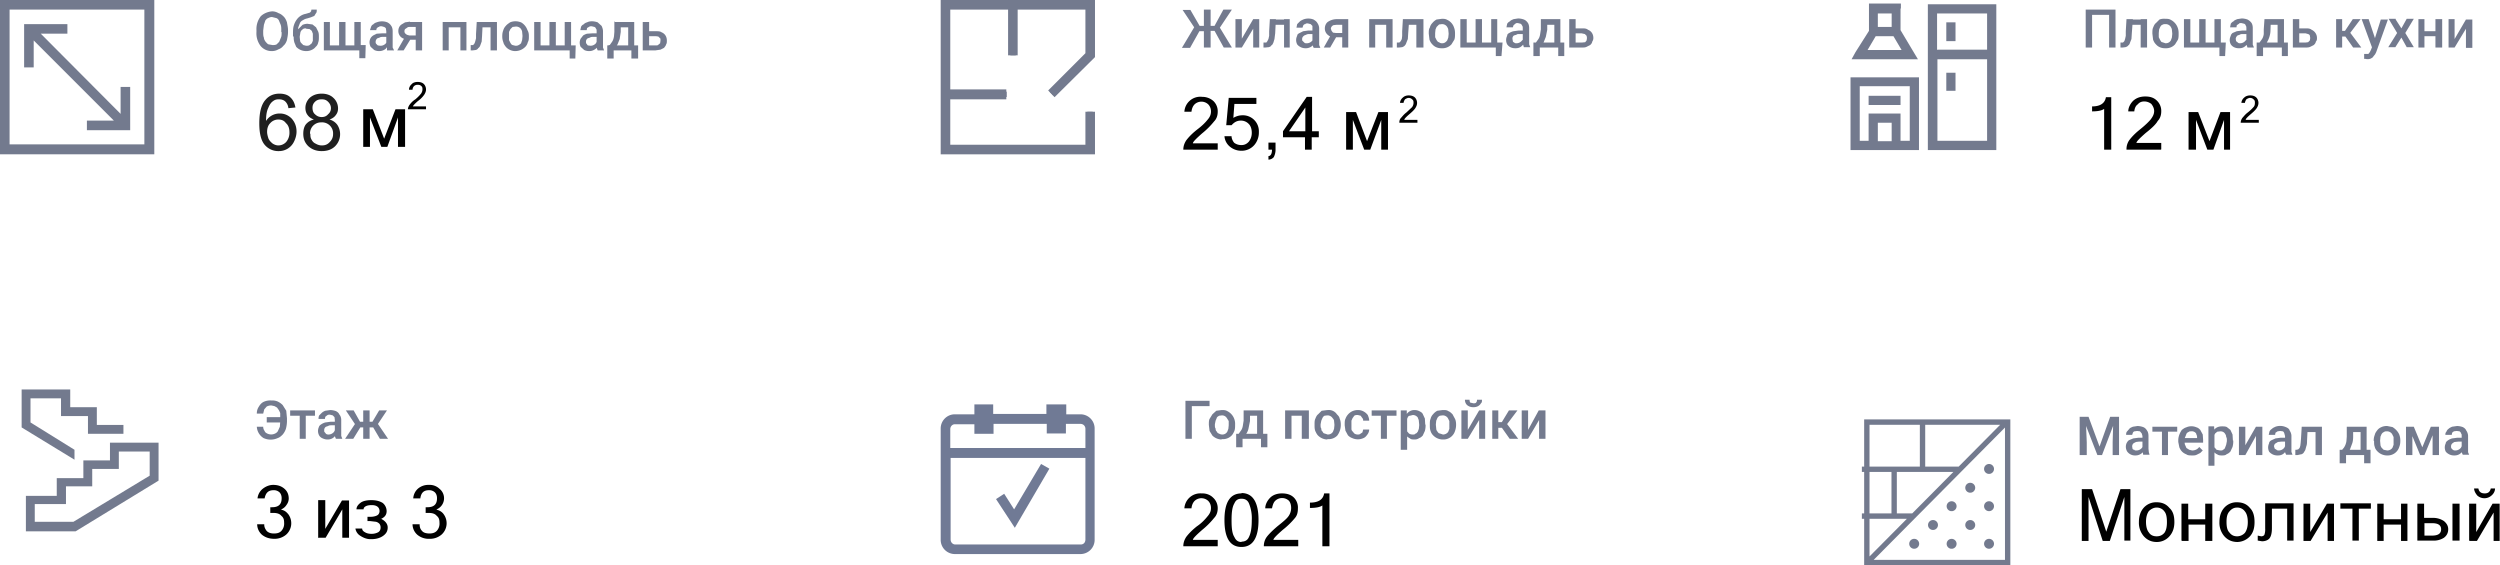 <svg xmlns="http://www.w3.org/2000/svg" xml:space="preserve" fill-rule="evenodd" clip-rule="evenodd" image-rendering="optimizeQuality" shape-rendering="geometricPrecision" text-rendering="geometricPrecision" viewBox="0 0 704.8 159.4">
  <defs>
    <style>
      .str0{stroke:#737a8e;stroke-width:1.511;stroke-miterlimit:22.926}.fil1{fill:#737a8e}.fil4,.fil5{fill-rule:nonzero}.fil5{fill:#000}.fil4{fill:#737a8e}
    </style>
  </defs>
  <g id="Слой_x0020_1">
    <path fill="none" d="M307.3 31.5v10.7h-40.8V26.6m0 0V1.4h19m-19 25.2h17.3m12.6-.2 11-10.8V1.4h-21.8m0 0v14.2" class="str0"/>
    <path d="M265.2 0h43.5v16.1l-11.4 11.3-1.8-1.9L306 15V2.7h-19.1v12.9h-2.7V2.7h-16.3v22.5h15.8V28h-15.8v12.8H306v-9.3h2.7v12h-43.5z" class="fil1"/>
    <path fill="#707a95" fill-rule="nonzero" d="m295.8 132.1-2.3-1.3-7.6 12.8-2.8-4.4-2.3 1.5 5.3 8.1 9.7-16.6z"/>
    <path fill="#707a95" d="M274.7 114v2.8h-5.5a4 4 0 0 0-4 4v31.3a4 4 0 0 0 4 4.1h35.4a4 4 0 0 0 4-4v-31.3a4 4 0 0 0-4-4.1h-4V114H295v2.7h-15V114h-5.4zm5.4 5.5h15v2.7h5.4v-2.7h4.1c.8 0 1.4.6 1.4 1.4v5.4h-38.1V121c0-.8.6-1.4 1.3-1.4h5.5v2.7h5.4v-2.7zM268 152.1v-23h38v23c0 .8-.5 1.4-1.3 1.4h-35.4c-.7 0-1.3-.6-1.3-1.4z"/>
    <path d="M543.5 1.2h19.3v41.1h-19.3v-41zm2.6 38.5h14.1v-23h-14v23zm0-25.6V3.8h14.1V14h-14zm-24.4 7.7H541v20.5h-19.3V21.8zm7.7 18h3.9v-5.2h-3.9v5.1zm6.4 0V32h-9v7.7h-2.5V24.3h14.1v15.4h-2.6zm-2.5-32.2h-3.9V3.8h3.9v3.8zm2.5-5.1v6l3.7 6.2 1.2 2H522l1.1-2 3.8-6V1h9v1.3zm-7 7.7h5l2.3 3.9h-9.6l2.3-3.9zm22.5 15.4h-2.6v-5.1h2.6v5.1zM535.8 27h-9v2.6h9V27zm15.5-20.6v5.2h-2.6V6.3h2.6z" class="fil1"/>
    <path d="m337.4 8.8-4-6h2.2l2.6 4.5h2l-.2 1.5h-2.6zm.9-.3-2.8 5h-2.3l3.7-6.2 1.4 1.2zm3-5.8v10.7h-1.9V2.7h1.9zm6 0-4 6h-2.6l-.2-1.4h1.9l2.5-4.6h2.3zM345 13.4l-2.7-4.9 1.3-1.2 3.7 6.1h-2.2zm5.1-2.5 3.2-5.5h1.7v8h-1.7V8.1l-3.2 5.3h-1.8v-8h1.8V11zm12.2-5.5V7h-4V5.5h4zm1.3 0v8H362v-8h1.7zm-5.6 0h1.7l-.2 4-.2 1.6-.3 1c-.2.4-.3.7-.6.8-.1.3-.4.4-.7.5l-1 .1h-.5V12h.8l.3-.4.3-.6.2-.9V8.8l.2-3.4zm12 6.5V7.3l-.5-.5-.8-.2c-.3 0-.6 0-.7.2-.3 0-.5.2-.6.4l-.2.6h-1.7l.2-1 .7-.7c.3-.3.6-.4 1-.6a4 4 0 0 1 2.9 0c.5.3.9.6 1.1 1 .3.4.5 1 .5 1.5v4.7l.3.7v.1h-1.8c-.2-.2-.2-.4-.3-.7v-.9zm.3-3.3v1h-1.1c-.4 0-.6 0-1 .2l-.5.2c-.4.3-.6.6-.6 1 0 .3 0 .5.2.6l.4.4c.2.2.4.2.7.2a2 2 0 0 0 1.6-.8l.3-.6.5.8-.3.6-.5.7a2.8 2.8 0 0 1-2 .7 3 3 0 0 1-1.3-.3c-.4-.2-.8-.5-1-.8a2.6 2.6 0 0 1 0-2.4c0-.4.3-.6.7-.8l1-.5 1.5-.2h1.5-.1zm5.1 1h1.8l-2.2 3.8h-1.8l2.2-3.9zm1.3-4.2h3.4v8h-1.7V7h-1.7l-.8.1c-.4.2-.7.6-.7 1l.2.6.4.5.8.1h2.3v1.2h-2.3l-1.3-.1a3 3 0 0 1-1-.6 2.3 2.3 0 0 1-.8-1.8c0-.7.3-1.4.8-1.8a4.5 4.5 0 0 1 2.4-.8v.1zm14.5 0V7h-4V5.4h4zm-3.5 0v8H386v-8h1.8zm4.9 0v8h-1.8v-8h1.8zm7.2 0V7H396V5.4h3.8zm1.5 0v8h-2v-8h1.9zm-5.8 0h1.8l-.3 4-.1 1.6-.4 1c-.2.7-.6 1.1-1.2 1.3l-.9.1h-.6V12h.7l.4-.4.3-.6.1-.9V8.8l.2-3.4zm7.3 4.1v-.1c0-.6 0-1.2.3-1.6.1-.5.4-1 .7-1.3a4 4 0 0 1 1.2-1l1.5-.2c.5 0 1 0 1.5.3.9.4 1.6 1.2 1.9 2.1.2.5.3 1 .3 1.7v.1c0 .6 0 1.2-.2 1.7l-.8 1.3a3.4 3.4 0 0 1-2.7 1.1h-.2c-1 0-1.9-.4-2.5-1.1-.4-.4-.6-.8-.8-1.3l-.2-1.7zm1.8-.1v1.1l.4.8c.2.3.4.6.7.6.2.2.5.3.8.3h.1c.6 0 1-.3 1.4-.8l.3-.8.1-1v-.2l-.1-1c0-.3-.2-.6-.3-.8a1.7 1.7 0 0 0-1.5-.8l-.8.1-.7.7-.3.7-.1 1zm19 2.6-.3 3.8h-1.6v-2.4h-1V12h2.8zm-11.9-6.6h1.8V12h2.5V5.4h1.8V12h2.6V5.4h1.7v8h-10.4v-8zm17.6 6.5V8c0-.3 0-.6-.2-.8a1 1 0 0 0-.4-.5l-.8-.2c-.3 0-.5 0-.7.2l-.5.4-.2.6h-1.8l.2-1c.2-.3.4-.5.8-.7.2-.3.6-.4 1-.6l1.3-.2a5 5 0 0 1 1.6.3c.5.2.8.5 1.1.9.3.4.4 1 .4 1.5v4.6l.3.8h-1.8l-.2-.7v-.8h-.1zm.3-3.3v1h-1.3c-.3 0-.6 0-.8.2l-.7.2a1.1 1.1 0 0 0-.4 1l.1.6c0 .2.2.3.4.4.2.2.4.2.7.2a2 2 0 0 0 1.5-.8c.3-.2.3-.4.3-.6l.7.8-.3.6-.7.7c-.5.5-1.1.7-1.8.7h-.2a3 3 0 0 1-1.3-.3c-.4-.2-.7-.5-.9-.8a2.6 2.6 0 0 1 0-2.4c0-.4.2-.6.6-.8a4 4 0 0 1 1.2-.5l1.5-.2h1.4zm4.8-3.2h1.8v3l-.4 2-.6 1.5a4 4 0 0 1-1.9 1.5h-.5V12h.2l.5-.7c.4-.5.6-1 .7-1.7l.2-1.3V5.4zm.5 0h5v8h-1.7V7H435V5.4zm-2.6 6.6h8.7v3.8h-1.7v-2.4h-5.2v2.4h-1.8V12zm11.3-4h2.3c.8 0 1.3 0 1.8.4 1 .4 1.5 1.3 1.5 2.3 0 .4-.1.7-.3 1-.1.5-.3.7-.6 1l-1 .5c-.4.2-.8.2-1.4.2h-3.5v-8h1.8V12h1.7l1-.1.4-.5.1-.7-.1-.6-.5-.5-.9-.2h-2.2V8l-.1.1zm-362.4.5v.6c0 .8-.2 1.6-.3 2.2-.2.6-.5 1.2-1 1.6-.4.5-.8.8-1.4 1-.5.3-1.1.5-1.8.5h-.2a4 4 0 0 1-3-1.4 5.9 5.9 0 0 1-1.2-4v-.5a5.9 5.9 0 0 1 1.2-3.9c.8-.8 2-1.3 3.2-1.4.7 0 1.3.2 1.8.5.6.2 1 .5 1.5 1 .4.4.7 1 .9 1.6.1.7.3 1.4.3 2.2zm-1.9.6v-.6c0-.6 0-1.1-.2-1.6l-.5-1.2c-.2-.3-.4-.5-.7-.6l-1.2-.3c-.4 0-.7.1-1.1.3-.3.1-.6.4-.8.7L74.4 7l-.2 1.6V9c0 .6 0 1.2.2 1.6 0 .5.3.9.5 1.2.3.3.5.6.8.7l1.1.2c.5 0 .8 0 1.2-.2l.7-.7.5-1.2c.2-.4.2-1 .2-1.6zm8.5-6.4h1.5c0 .5 0 .8-.2 1l-.5.8-1 .4-1 .3a3 3 0 0 0-1.2.5c-.3.1-.6.4-.8.7l-.5 1.3a8.3 8.3 0 0 0-.1 2v.4l-1.4.2v-.6c0-.9 0-1.7.2-2.4s.5-1.3.8-1.7a4 4 0 0 1 2.6-1.7l1-.3c.2 0 .3-.2.5-.4l.1-.5zm-1.2 4 1.5.2 1 .8.6 1.2c.2.5.2 1 .2 1.4v.2c0 .5 0 1-.2 1.5a2 2 0 0 1-.7 1.2c-.3.4-.7.7-1.2.9a3.4 3.4 0 0 1-1.6.3 3.8 3.8 0 0 1-2.7-1.2L83 12a5 5 0 0 1-.2-1.6V10l.3-.3.3-.5c.2-.4.5-.9.9-1.2l1-1a4 4 0 0 1 1.5-.3zM86.3 8c-.4 0-.7 0-1 .3-.3.2-.5.5-.6.8l-.2 1.2v.2l.1.9c0 .3.2.6.3.7l.6.6.8.2c.4 0 .7 0 1-.2l.6-.5.3-.7v-2l-.3-.8-.6-.5-1-.1V8zm16.8 4.7-.1 3.7h-1.7v-2.3h-.9v-1.4h2.7zM91.3 6.2H93v6.6h2.6V6.2h1.8v6.6h2.5V6.2h1.8v8H91.3v-8zm17.6 6.4V8.8l-.1-.7c0-.2-.3-.4-.5-.5l-.7-.2c-.4 0-.6 0-.8.2-.2 0-.4.2-.5.3-.2.2-.2.4-.2.6h-1.8l.3-.9c.1-.3.3-.6.6-.7a2 2 0 0 1 1-.6 4.1 4.1 0 0 1 3 0c.4.2.8.5 1.1 1 .3.4.4 1 .4 1.5v4.6l.4.8h-2v-.7l-.2-.8zm.3-3.2v1H108c-.4 0-.7 0-1 .2l-.6.2c-.3.2-.5.6-.5 1 0 .2 0 .4.2.6l.4.4.7.1a2 2 0 0 0 1.6-.7l.3-.6.5.7c0 .2-.1.5-.3.7l-.5.7a2.8 2.8 0 0 1-2 .7 3 3 0 0 1-1.3-.3l-1-.9a2.6 2.6 0 0 1-.1-2.3c.2-.4.4-.6.8-.9l1-.5 1.5-.1h1.5zm5 .9h2l-2.4 3.9H112l2.3-4zm1.4-4.1h3.4v8h-1.8V7.6h-1.6c-.4 0-.6 0-.8.2l-.6.4a1.1 1.1 0 0 0 0 1.2l.5.4.7.2h2.4v1.2h-2.3c-.5 0-1 0-1.4-.2a3 3 0 0 1-1-.5 2.3 2.3 0 0 1-.8-1.7v-.1c0-.7.3-1.4.9-1.8l1-.6 1.4-.2v.1zm14.5 0v1.5h-4V6.2h4zm-3.6 0v8h-1.7v-8h1.7zm5 0v8h-1.7v-8h1.7zm7.2 0v1.5h-3.9V6.2h3.9zm1.4 0v8h-1.8v-8h1.8zm-5.7 0h1.7l-.2 4-.1 1.5-.4 1.1c-.1.3-.3.6-.6.8-.1.2-.3.4-.7.5l-.8.1h-.6v-1.5h.7l.4-.5.2-.6.2-.8V9.6l.2-3.4zm7.2 4c0-.7.1-1.2.3-1.7.1-.4.4-.9.7-1.2.3-.4.8-.7 1.2-1a3.8 3.8 0 0 1 1.5-.3c.6 0 1 .1 1.6.3a4 4 0 0 1 1.8 2.2c.3.5.4 1 .4 1.6v.2c0 .6 0 1.1-.3 1.6-.1.5-.4 1-.7 1.3a4 4 0 0 1-2.7 1.2h-.2c-1 0-2-.5-2.6-1.2-.3-.4-.6-.8-.7-1.3-.2-.5-.3-1-.3-1.6zm1.9 0v1.1l.4.8c.2.3.3.5.6.6l.8.2h.2c.5 0 1-.3 1.4-.7l.3-.9.1-1V10l-.1-1c0-.3-.2-.6-.3-.8a1.7 1.7 0 0 0-1.6-.7l-.8.1-.6.6-.4.8v1zm18.8 2.6-.1 3.7h-1.6v-2.3h-1v-1.4h2.7zm-11.7-6.6h1.8v6.6h2.5V6.2h1.8v6.6h2.5V6.2h1.8v8h-10.4v-8zm17.6 6.4V8.8c0-.3 0-.6-.2-.7 0-.2-.2-.4-.4-.5l-.8-.2c-.3 0-.5 0-.8.2l-.5.3-.1.6h-1.8l.2-.9c.1-.3.4-.6.7-.7a2 2 0 0 1 1-.6c.4-.2.8-.3 1.4-.3a5 5 0 0 1 1.6.3l1.1 1c.2.4.4 1 .4 1.5v4.6l.3.8h-1.8l-.3-.7v-.8zm.3-3.2v1h-1.3c-.3 0-.6 0-.9.2l-.6.2a1.1 1.1 0 0 0-.5 1c0 .2 0 .4.2.6l.3.4.8.1a2 2 0 0 0 1.5-.7l.3-.6.6.7-.4.7c0 .2-.3.4-.5.7-.5.4-1.1.7-1.8.7h-.2a3 3 0 0 1-1.3-.3l-1-.9a2.6 2.6 0 0 1 0-2.3l.7-.9a4 4 0 0 1 1.1-.5l1.5-.1h1.5zm4.8-3.2h1.7V9l-.3 2-.6 1.5a4 4 0 0 1-2 1.6h-.5v-1.4h.3l.5-.7c.4-.5.6-1.1.7-1.8l.1-1.2V6h.1zm.5 0h5v8h-1.7V7.7h-3.3V6.2zm-2.6 6.6h8.7v3.7H178v-2.3h-5v2.3h-1.8v-3.7zm11.2-4h2.4c.7 0 1.3 0 1.7.3 1 .4 1.5 1.3 1.5 2.3 0 .5 0 .8-.2 1.1-.1.4-.3.6-.6 1l-1 .5-1.4.2h-3.6v-8h1.8v6.6h1.8c.4 0 .7 0 .8-.2l.5-.4.1-.7v-.6l-.6-.6-.7-.1h-2.5V8.7zM32.1 34 9.5 11.4V19H6.8V6.8H19v2.7h-7.5L34 32.1v-7.6h2.7v12.2H24.5V34H32z" class="fil4"/>
    <path d="M0 43.5V0h43.5v43.5H0zM2.7 2.7h38v38h-38v-38z" class="fil1"/>
    <path d="M596.4 2.7v10.7h-1.8V4.2h-4.8v9.2H588V2.7h8.4zm7.4 2.7V7H600V5.5h3.8zm1.5 0v8h-1.8v-8h1.8zm-5.8 0h1.8l-.3 4-.1 1.6-.4 1c-.1.4-.3.7-.5.8-.2.3-.5.4-.8.5l-.8.1h-.6V12h.7l.4-.4.2-.6.2-.9V8.8l.2-3.4zm7.3 4.1v-.1c0-.6 0-1.2.2-1.6.2-.5.4-1 .8-1.3l1-1a3.8 3.8 0 0 1 1.7-.2c.5 0 1 0 1.5.3a4 4 0 0 1 1.9 2.1c.2.5.3 1 .3 1.7v.1c0 .6 0 1.2-.2 1.7l-.8 1.3a3.4 3.4 0 0 1-2.7 1.1h-.2c-1 0-1.9-.4-2.5-1.1-.4-.4-.6-.8-.8-1.3l-.2-1.7zm1.8-.1v1.1l.4.8c.2.3.3.6.6.6l.9.3c.7 0 1.2-.3 1.5-.8l.3-.8.1-1v-.2l-.1-1c0-.3-.2-.6-.3-.8a1.7 1.7 0 0 0-1.5-.8c-.3 0-.6 0-.9.2-.3.1-.4.3-.6.6l-.3.7-.1 1zm18.9 2.6-.2 3.8h-1.6v-2.4h-1V12h2.8zm-11.8-6.6h1.8V12h2.5V5.4h1.8V12h2.5V5.4h1.8v8h-10.4v-8zm17.6 6.5V8c0-.3 0-.6-.2-.8 0-.2-.2-.4-.4-.5l-.8-.2c-.3 0-.6 0-.7.2l-.6.4-.1.6h-1.8l.2-1c.2-.3.4-.5.8-.7.2-.3.6-.4 1-.6l1.3-.2a5 5 0 0 1 1.6.3c.4.2.8.5 1.1.9.3.4.4 1 .4 1.5v4.7l.3.7v.1h-1.8l-.2-.7v-.9h-.1zm.3-3.3v1h-1.3c-.3 0-.6 0-.9.2l-.6.2c-.3.3-.5.6-.5 1l.1.6.5.4c.2.2.4.2.7.2a2 2 0 0 0 1.5-.8c.3-.2.3-.4.3-.6l.6.8-.3.6c-.1.3-.3.5-.6.7-.5.5-1.1.7-1.8.7h-.2a3 3 0 0 1-1.3-.3c-.4-.2-.7-.5-.9-.8a2.6 2.6 0 0 1 0-2.4c0-.3.3-.6.5-.8l1.2-.5 1.6-.2h1.4zm4.8-3.2h1.8l-.1 3c0 1.1-.3 2.4-1 3.5a4 4 0 0 1-1.8 1.5h-.5V12h.2l.5-.7c.4-.5.6-1 .7-1.7V8.3l.2-2.9zm.5 0h5v8h-1.8V7H639V5.4h-.1zm-2.6 6.6h8.7v3.8h-1.7v-2.4H638v2.4h-1.8V12zm11.3-4h2.3c.8 0 1.3 0 1.8.4.9.4 1.5 1.3 1.5 2.3 0 .4 0 .7-.3 1-.1.5-.3.7-.6 1l-1 .5c-.4.2-.9.2-1.4.2h-3.5v-8h1.8V12h1.7l.8-.1.5-.5.1-.7-.1-.6c0-.2-.2-.4-.5-.5l-.7-.2h-2.4V8zm12.7-2.6v8h-1.7v-8h1.7zm5.2 0-3.7 4.9h-2l-.2-1.6h1.5l2.2-3.3h2.2zm-2.1 8L661 10l1.4-1 3.3 4.4h-2.3zm5.6-.9 2.2-7h2l-3.3 9.2-.3.6-.5.6c-.1.3-.4.4-.7.6a2.3 2.3 0 0 1-1.5.1h-.4v-1.4a5.8 5.8 0 0 0 .4 0h.8l.4-.5.3-.6.6-1.5zm-1.2-7 2 6 .2 1.8-1.2.3-3-8.2h2zm7.6 0L677 8l1.5-2.7h2l-2.4 4 2.4 4h-2l-1.5-2.7-1.7 2.7h-2l2.5-4-2.4-4h2zm11.8 3.3v1.4H683V8.8h4.2zm-3.7-3.4v8h-1.7v-8h1.7zm5 0v8h-1.9v-8h1.8zM692 11l3.2-5.5h1.8v8h-1.8V8.1l-3.2 5.3h-1.7v-8h1.7V11zM79.8 117.7v1.4h-4.6v-1.5h4.6v.1zm-7.4 2.6h1.8c0 .4.1.8.4 1.2.1.3.3.5.7.7a2.5 2.5 0 0 0 2.3 0c.4-.2.7-.5.8-.8l.5-1.1.1-1.5v-2.2c0-.3-.2-.6-.4-1l-.5-.7-.7-.4-.9-.2a3 3 0 0 0-1.3.3l-.7.8-.3 1.2h-1.8c0-.8.2-1.4.6-2 .3-.5.7-1 1.3-1.3a4.5 4.5 0 0 1 2.2-.4 4 4 0 0 1 1.8.3c.6.3 1 .6 1.4 1l1 1.6.2 2.1v1a9 9 0 0 1-.3 2 5 5 0 0 1-.9 1.6c-.4.4-.8.8-1.4 1a4.8 4.8 0 0 1-4 0 4 4 0 0 1-1.9-3.3zm13.8-4.6v8h-1.7v-8h1.7zm2.6 0v1.5h-7v-1.5h7zm5.6 6.5v-3.8l-.1-.8-.5-.5-.8-.2c-.3 0-.5 0-.8.2l-.5.4-.1.6h-1.8c0-.3 0-.6.2-1l.7-.7a3 3 0 0 1 1-.6l1.4-.2a5 5 0 0 1 1.6.3c.4.2.8.5 1 1 .3.3.5.9.5 1.5v4.5l.3.8h-1.8l-.3-.7v-.8zm.3-3.3v1h-1.3c-.3 0-.6 0-.9.2l-.6.2a1.1 1.1 0 0 0-.5 1c0 .3 0 .5.2.6l.3.4c.3.2.5.2.8.2a2 2 0 0 0 1.5-.8l.3-.6.6.8-.3.6-.6.7c-.5.5-1.2.7-1.8.7h-.1a3 3 0 0 1-1.3-.3 2 2 0 0 1-1-.8 2.6 2.6 0 0 1-.1-2.4c.1-.4.4-.6.7-.8a4 4 0 0 1 1.1-.5l1.5-.2h1.5zm6 1.6-3.2-4.8h2.2l1.8 3.2h1.5l-.1 1.6h-2.3.1zm1-.2-2.1 3.4h-2.3l3-4.5 1.3 1zm2.5-4.6v8h-1.8v-8h1.8zm4.9 0-3.2 4.8h-2.3l-.1-1.6h1.5l1.9-3.2h2.3-.1zm-2 8-2-3.4 1.3-1 3 4.4H107h.1zM341 113v1.5h-5v9.2h-1.8V113h6.8zm-.2 6.8v-.1c0-.6 0-1.2.2-1.6l.8-1.3 1.1-1 1.5-.2h.1c.5 0 1 0 1.5.3a4 4 0 0 1 2.2 3.8v.1c0 .6 0 1.1-.2 1.7-.2.4-.4.9-.8 1.3a3.4 3.4 0 0 1-2.7 1l-.2.1a3.8 3.8 0 0 1-2.5-1.1l-.8-1.3-.2-1.7zm1.7-.1v.1c0 .4 0 .8.2 1 0 .4.1.7.3.8.1.3.4.6.6.6a1.8 1.8 0 0 0 1 .3c.6 0 1.1-.3 1.4-.8l.3-.8.1-1v-1.2l-.5-.8c-.3-.5-.8-.8-1.4-.8l-.8.1c-.3.2-.6.3-.7.7l-.3.7-.2 1zm8.1-4h1.8v3l-.4 2a4 4 0 0 1-.6 1.5 4 4 0 0 1-1.9 1.5h-.5v-1.4h.2l.5-.7c.4-.5.6-1 .7-1.7l.2-1.3v-2.9zm.5 0h5v8h-1.7v-6.5H351v-1.5zm-2.6 6.6h8.8v3.8h-1.8v-2.4h-5.2v2.4h-1.8v-3.8zm19.1-6.6v1.5h-3.9v-1.5h4zm-3.5 0v8h-1.8v-8h1.8zm4.9 0v8h-2v-8h1.8zm1.6 4.1v-.1c0-.6 0-1.2.2-1.6.2-.5.4-1 .8-1.3l1-1 1.6-.2h.2a2.7 2.7 0 0 1 2.5 1.2c.4.4.7.7.8 1.3.2.4.3 1 .3 1.6v.1a5 5 0 0 1-1 3 3.4 3.4 0 0 1-2.7 1l-.2.1a3.8 3.8 0 0 1-2.5-1.1c-.4-.4-.6-.9-.8-1.3-.2-.6-.2-1-.2-1.7zm1.7-.1v.1c0 .4 0 .8.2 1 0 .4.1.7.3.8.2.3.3.6.6.6l.9.3c.7 0 1.2-.3 1.5-.8l.3-.8.1-1v-.2l-.1-1c0-.3-.2-.6-.4-.8-.3-.5-.9-.8-1.4-.8h-.1l-.8.1c-.3.2-.4.3-.6.7l-.3.7-.2 1zm10.4 2.8c.3 0 .6 0 .8-.2l.6-.4.2-.8h1.7c0 .5-.2 1-.5 1.4-.3.4-.6.8-1.1 1a3.8 3.8 0 0 1-3.2 0 3 3 0 0 1-1.2-.8l-.7-1.3-.2-1.5v-.2c0-.6 0-1.2.2-1.6a3.8 3.8 0 0 1 1.8-2.1 3.8 3.8 0 0 1 1.8-.4c1 0 2 .5 2.7 1.4.2.5.4 1 .4 1.6h-1.7c0-.3 0-.5-.2-.7l-.5-.7-.8-.2c-.4 0-.7 0-1 .2l-.5.7-.3.7v2.3c0 .3.1.5.3.7l.5.6c.3.2.6.3 1 .3zm8.3-6.8v8h-1.7v-8h1.7zm2.7 0v1.5h-7v-1.5h7zm3 1.6v9.5h-1.8v-11.1h1.7v1.6zm5.2 2.4v.1a6 6 0 0 1-.2 1.7l-.6 1.3c-.3.3-.6.6-1 .7-.4.3-.8.4-1.3.4s-1 0-1.3-.3c-.4-.2-.8-.5-1-.8-.2-.3-.5-.7-.6-1.2l-.3-1.5v-.6c0-.6.1-1.1.3-1.6.1-.4.4-.9.7-1.2.5-.7 1.3-1.1 2.1-1.1.6 0 1 .1 1.4.3.4.2.8.4 1 .8l.6 1.3.1 1.7h.1zm-1.8.1v-.1l-.1-1c0-.4-.2-.6-.3-1-.3-.4-.8-.7-1.4-.7l-.8.2c-.3 0-.5.2-.6.4l-.3.7-.3.8v1.5l.3.9.6.7c.3.2.6.3 1.1.3.3 0 .6 0 .8-.3.3 0 .4-.3.6-.5l.3-.8.1-1zm3 0v-.1c0-.6 0-1.2.2-1.6.1-.5.4-1 .7-1.3a4 4 0 0 1 1.2-1l1.5-.2h.2c.5 0 1 0 1.4.3.5.2.8.5 1.2.9l.7 1.3c.2.4.3 1 .3 1.6v.1a5 5 0 0 1-.3 1.7 3.4 3.4 0 0 1-3.4 2.4h-.2a3.8 3.8 0 0 1-2.5-1.1 3 3 0 0 1-.8-1.3c-.2-.6-.2-1-.2-1.7zm1.7-.1v.1l.1 1c0 .4.2.7.3.8.2.3.4.6.7.6l.9.3c.6 0 1.2-.3 1.5-.8l.3-.8v-2.2l-.4-.8c-.3-.5-.9-.8-1.4-.8h-.1l-.8.1c-.3.2-.5.3-.7.7l-.3.7-.1 1zm9 1.5 3.2-5.5h1.7v8H417v-5.3l-3.2 5.3H412v-8h1.8v5.5zm2.6-8.5h1.4c0 .4 0 .8-.3 1-.2.4-.5.6-.8.8-.4.2-.8.3-1.3.3-.8 0-1.3-.2-1.8-.6a2 2 0 0 1-.6-1.5h1.3c0 .2 0 .5.2.8l.9.2c.3 0 .7 0 .8-.3.2-.2.2-.5.2-.8v.1zm6 3v8h-1.7v-8h1.8zm5.4 0-3.7 4.9h-2l-.2-1.6h1.5l2-3.3h2.4zm-2.2 8-2.4-3.4 1.5-1 3.3 4.4h-2.4zm5.2-2.5 3-5.5h1.9v8h-1.8v-5.3l-3.1 5.3H429v-8h1.8v5.5z" class="fil4"/>
    <path d="M79.3 143.7c1 .2 1.5.7 2 1.3a4.3 4.3 0 0 1-.6 5.7 5 5 0 0 1-3.4 1.2c-1.4 0-2.5-.4-3.4-1.1a4 4 0 0 1-1.4-3h2v.2c0 .6.3 1.2.7 1.7.5.5 1.2.7 2 .7 1 0 1.6-.2 2.1-.7a3 3 0 0 0 .8-2.3c0-1-.2-1.5-.8-2-.5-.6-1.3-.8-2.3-.8h-.8V143h.5c1.8 0 2.7-.8 2.7-2.5v-.1c0-.6-.2-1.2-.6-1.6a2.3 2.3 0 0 0-1.7-.6c-1.5 0-2.2.8-2.5 2.3h-2a4 4 0 0 1 1.6-2.8c.8-.6 1.8-1 2.8-1 1.4 0 2.4.4 3.2 1.1.8.7 1.2 1.6 1.2 2.8a3 3 0 0 1-.6 1.7c-.3.5-.8 1-1.5 1.3zm10.4 8V141h2v8.1l4.7-8h2v10.5h-1.9v-8l-4.7 8h-2zm17.6-5.5c1.3.6 2 1.5 2 2.5s-.4 1.7-1.2 2.3c-.8.6-1.9 1-3.4 1h-.3c-1 0-2-.4-2.9-1a2.9 2.9 0 0 1-1.3-2h1.9c0 .4.2.7.7 1 .5.3 1 .5 2 .5.7 0 1.4-.2 1.9-.5.4-.3.6-.7.6-1.3 0-.4-.1-.7-.3-1a2 2 0 0 0-1-.6l-1.7-.2h-.7v-1.2h.8c1.1 0 1.9-.3 2.2-.6.3-.3.4-.7.4-1 0-1-.7-1.7-2.2-1.7-1.5 0-2.3.5-2.3 1.2h-2c0-.7.4-1.3 1.2-1.9.7-.5 1.8-.7 3-.7 1.4 0 2.4.3 3.2.8a3 3 0 0 1 1.1 2.3c0 1-.5 1.7-1.6 2.2v-.1zm15.8-2.5c.9.2 1.6.7 2 1.3a4.3 4.3 0 0 1-.6 5.7 5 5 0 0 1-3.4 1.2 5 5 0 0 1-3.4-1.1 4 4 0 0 1-1.4-3h2c0 .8.2 1.4.7 1.9.4.5 1.2.7 2.1.7.8 0 1.5-.2 2-.7a3 3 0 0 0 .8-2.3c0-1-.2-1.5-.8-2-.5-.6-1.3-.8-2.3-.8h-.8V143h.5c1.8 0 2.7-.8 2.7-2.5v-.1c0-.6-.2-1.2-.6-1.6a2.3 2.3 0 0 0-1.7-.6c-1.5 0-2.2.8-2.4 2.3h-2a4 4 0 0 1 1.4-2.8 4.5 4.5 0 0 1 3-1 4 4 0 0 1 3 1.1 3.4 3.4 0 0 1-.8 5.8zM343.3 154h-9.7c0-1 .3-1.8.8-2.6.6-.8 1.5-1.8 3-3 1.2-.8 2.2-1.8 3-2.8.7-.8 1-1.5 1-2.4 0-.8-.3-1.5-.8-2a2.8 2.8 0 0 0-3.8 0c-.5.5-.8 1.2-.9 2.1h-2a4.5 4.5 0 0 1 4.8-4.2h.3c1.1 0 2.2.4 3 1.2a4 4 0 0 1 1.3 3c0 1-.3 2-1 2.7a22 22 0 0 1-3.4 3.4c-1.7 1.5-2.6 2.4-2.6 2.8h7v1.8zm6.7-15c3.2 0 4.8 2.6 4.8 7.6s-1.6 7.6-4.8 7.6c-3.2 0-4.8-2.5-4.8-7.6 0-5 1.6-7.5 4.8-7.5zm0 13.7c1 0 1.7-.4 2.1-1.3.5-1 .8-2.4.8-4.7a11 11 0 0 0-.8-4.8c-.4-.9-1.1-1.3-2.1-1.3s-1.6.4-2 1.3c-.6 1-.8 2.5-.8 4.8s.2 3.8.8 4.7c.4.9 1 1.4 2 1.4v-.1zm16 1.3h-9.7v-.1c0-.9.3-1.8.8-2.5.6-.8 1.6-1.8 3-3 1.5-1.2 2.6-2.1 3.1-2.8a4 4 0 0 0 .8-2.4c0-.8-.2-1.5-.6-2a2.8 2.8 0 0 0-3.9 0c-.5.5-.7 1.2-.9 2.1h-1.9c0-1.1.6-2.2 1.4-3 .8-.8 2-1.2 3.3-1.2 1.5 0 2.6.4 3.4 1.2a4 4 0 0 1 1.1 3.1c0 1-.2 1.9-.8 2.6a22 22 0 0 1-3.5 3.4c-1.7 1.5-2.6 2.4-2.6 2.8h7v1.8zm8.7 0h-1.9v-11.5c-.7.5-1.9.7-3.5.7v-1.5c2.3 0 3.7-.8 4-2.6h1.5V154h-.1z" class="fil5"/>
    <path d="M19.8 109.8H6.1v10.7l14.9 9.1v-2.8l-12.4-7.7v-6.8h8.6v5h7.6v5h10v-2.5h-7.5v-5h-7.5z" class="fil4"/>
    <path d="M31 124.8v5h-7.5v5H16v5H7.3v10h14l23.4-14.3v-10.7H31zm2.5 2.5h8.7v6.8l-21.5 13H9.8v-5h8.8v-5H26v-4.9h7.5v-5z" class="fil1"/>
    <path d="M600.7 152.4h-1.8v-12.3l-4.1 12.4h-2l-4-12.4v12.4h-1.9v-14.6h2.9l4 12 4-12h2.8v14.5zm7.3-10.8c1.5 0 2.7.5 3.6 1.6 1 .9 1.4 2.2 1.4 4 0 1.7-.5 3-1.4 4a4.7 4.7 0 0 1-3.6 1.6c-1.5 0-2.7-.6-3.6-1.6a5.8 5.8 0 0 1-1.4-4c0-1.8.5-3.1 1.4-4.1a4.7 4.7 0 0 1 3.6-1.5zm0 9.6c.9 0 1.6-.3 2.2-1 .5-.7.7-1.7.7-3 0-1.4-.2-2.4-.7-3a2.6 2.6 0 0 0-2.3-1.1c-.7 0-1.5.4-2.1 1-.5.7-.8 1.7-.8 3 0 1.4.3 2.4.8 3 .5.8 1.3 1.1 2.2 1.1zm7 1.2V142h1.9v4.4h4.8V142h2v10.5h-2v-4.6H617v4.6h-1.8zm15.6-10.8c1.6 0 2.8.5 3.7 1.6.9.9 1.3 2.2 1.3 4 0 1.7-.4 3-1.3 4a5 5 0 0 1-3.5 1.6c-1.6 0-2.8-.6-3.7-1.6a5.8 5.8 0 0 1-1.4-4c0-1.8.5-3.1 1.4-4.1a4.7 4.7 0 0 1 3.6-1.5zm0 9.6a3 3 0 0 0 2.3-1c.5-.7.8-1.7.8-3 0-1.4-.3-2.4-.8-3a2.6 2.6 0 0 0-2.3-1.1c-.8 0-1.5.4-2 1-.7.7-.9 1.7-.9 3 0 1.4.2 2.4.8 3 .6.8 1.3 1.1 2.2 1.1zm8-9.3h8v10.5h-1.8v-9h-4.3v5.5c0 1.5-.3 2.5-.8 3-.4.4-1.1.7-2 .7l-1.2-.2V151l1 .2c.4 0 .8-.2.9-.5a4.6 4.6 0 0 0 .2-1.7v-7zm10.8 10.5V142h1.9v8l4.7-8h2v10.5h-1.8v-8l-4.8 8h-2zm10.4-9v-1.5h8.6v1.5H665v9h-1.8v-9h-3.4zm10.4 9V142h1.8v4.4h4.9V142h1.8v10.5h-1.8v-4.6H672v4.6h-1.8zm13.2-6.4h2.4a5.5 5.5 0 0 1 3.2.9c.7.6 1.2 1.3 1.2 2.3 0 1-.4 1.8-1.2 2.4a5.3 5.3 0 0 1-3.2.8h-4.3V142h1.9v4.1zm0 5h2.2c1.8 0 2.6-.6 2.6-1.8 0-1.1-.8-1.7-2.5-1.7h-2.2v3.5h-.1zm10 1.4h-2V142h2v10.5zm2.7 0V142h2v8l4.6-8h2v10.5H703v-8l-4.7 8h-2zm7.3-14.7c0 .8-.4 1.5-1 2a3 3 0 0 1-4 0c-.5-.6-.9-1.3-.9-2h1.2c.2 1 .8 1.4 1.8 1.4s1.5-.5 1.7-1.4h1.2z" class="fil5"/>
    <path d="M587.1 117.5h1.7l3.1 8.4 3-8.4h1.8l-4.1 10.8h-1.3l-4.2-10.8zm-.7 0h1.6l.3 7.2v3.6h-2v-10.8zm9.4 0h1.6v10.8h-1.8v-3.6l.2-7.2zm8.2 9.2v-3.8l-.2-.7-.5-.6-.8-.1-.7.1c-.2 0-.4.2-.5.4l-.2.6h-1.7c0-.3 0-.6.2-.9l.7-.8c.2-.3.6-.4 1-.6l1.3-.2a5 5 0 0 1 1.6.3c.5.2.8.5 1.1 1 .3.4.4 1 .4 1.5v3.6l.1 1 .2.7h-1.8l-.1-.7-.1-.8zm.2-3.3v1.1H603l-.8.1-.6.3c-.3.2-.5.5-.5 1l.1.6c0 .1.2.3.5.3.1.2.3.2.6.2a2 2 0 0 0 1.6-.8l.3-.6.6.8-.3.7-.6.6c-.6.5-1.2.7-1.9.7a2.7 2.7 0 0 1-2.3-1.1 2.6 2.6 0 0 1-.2-2.3c.2-.4.4-.7.7-.9l1.2-.5 1.5-.2h1.5zm7-3.1v8h-1.7v-8h1.7zm2.6 0v1.4h-7v-1.4h7zm4.2 8.1c-.6 0-1.2 0-1.6-.3-1-.4-1.6-1-2-2l-.3-1.5v-.5c0-1 .4-2 1-2.9.4-.3.8-.6 1.2-.7a3.6 3.6 0 0 1 3 0c.4.1.7.4 1 .7l.7 1.3.1 1.5v.8h-6v-1.3h4.3v-.1c0-.3 0-.6-.2-.9 0-.3-.2-.5-.5-.7a1.5 1.5 0 0 0-1-.2c-.3 0-.5 0-.7.2a1 1 0 0 0-.6.5l-.3.8c-.2.3-.2.8-.2 1.2v.3c0 .3 0 .7.2 1l.3.7.8.5.8.2c.9 0 1.6-.4 2-1l1 1-.7.7-1 .5c-.4.2-.8.2-1.3.2zm6.3-6.5v9.4h-1.7v-11.1h1.6l.1 1.5v.2zm5.3 2.3v.1a6 6 0 0 1-.2 1.7l-.6 1.3c-.3.3-.6.6-1 .7-.4.4-.9.4-1.4.4-.4 0-.9 0-1.3-.3a2 2 0 0 1-.9-.7l-.7-1.2-.3-1.6v-.6c0-.6.2-1 .3-1.5.2-.5.4-1 .7-1.3.5-.7 1.3-1 2.2-1 .5 0 1 0 1.4.2l1 .8.6 1.3.1 1.7zm-1.8.1v-.1c0-.4 0-.8-.2-1 0-.4-.1-.6-.3-.9-.3-.5-.8-.7-1.3-.7l-.9.1-.6.5-.3.6-.2.8v1.5l.3 1 .6.7 1 .2c.4 0 .7 0 .8-.2.3-.1.5-.3.6-.6l.3-.8.2-1zm5.1 1.4 3.1-5.4h1.8v8H636v-5.4l-3 5.4h-1.8v-8h1.8v5.4zm11.3 1v-3.8l-.2-.7a1 1 0 0 0-.4-.6l-.8-.1-.7.1-.6.4-.1.6h-1.8l.2-.9c.1-.3.4-.6.7-.8.3-.3.6-.4 1-.6a4 4 0 0 1 2.9.1c.5.2 1 .5 1.1 1 .3.4.5 1 .5 1.5v4.5l.3.8h-1.8l-.3-.7v-.8zm.3-3.3v1.1h-1.3l-1 .1-.5.3c-.4.2-.6.5-.6 1l.2.6.5.3c.2.2.4.2.7.2a2 2 0 0 0 1.5-.8l.3-.6.6.8-.4.7-.5.6c-.5.5-1.1.7-1.8.7h-.2a3 3 0 0 1-1.3-.3c-.4-.2-.8-.5-1-.8a2.6 2.6 0 0 1 0-2.3c0-.4.3-.7.7-.9l1.1-.5 1.5-.2h1.5zm8.7-3.1v1.5h-3.9v-1.5h3.9zm1.4 0v8h-1.8v-8h1.8zm-5.7 0h1.7l-.2 4c0 .5 0 1-.2 1.5l-.3 1.1-.5.8c-.2.2-.5.4-.8.4l-.9.2h-.6v-1.5h.3l.5-.1.4-.4.2-.6.1-.8.1-1.2.2-3.4zm12.7 0h1.8v2.8c0 .8-.1 1.5-.3 2l-.6 1.6a4 4 0 0 1-2 1.6h-.5v-1.5h.3l.5-.6c.4-.6.6-1.2.7-1.8l.1-1.3v-2.8zm.6 0h5v8h-1.7v-6.5h-3.3v-1.5zm-2.6 6.5h8.7v3.8h-1.8v-2.3h-5.1v2.3h-1.8v-3.8zm9.6-2.5v-.1c0-.6.1-1.1.3-1.6.1-.5.4-.9.7-1.3.3-.4.7-.7 1.2-.9.4-.2 1-.3 1.4-.3h.2l1.5.3c.8.5 1.5 1.2 1.9 2.1.2.6.3 1 .3 1.7v.1c0 .7-.1 1.2-.3 1.7a3.4 3.4 0 0 1-3.4 2.4h-.2a3.8 3.8 0 0 1-2.5-1.1c-.4-.4-.7-.8-.8-1.3-.2-.5-.2-1-.2-1.7h-.1zm1.8-.1v.1l.1 1.1c0 .3.2.6.3.8l.6.6 1 .2c.6 0 1.2-.3 1.5-.8l.3-.8v-2.2l-.4-.8a1.7 1.7 0 0 0-1.5-.8c-.3 0-.6 0-.8.2-.3.1-.5.3-.7.6l-.3.7-.1 1.1zm11.9 1.9 2.4-5.8h1.5l-3.3 8h-1.2l-3.3-8h1.5l2.4 5.8zm-2.8-5.8v8h-1.8v-8h1.8zm5.7 8v-8h1.8v8h-1.8zm8.2-1.6v-3.8c0-.3 0-.6-.2-.7 0-.3-.2-.4-.4-.6l-.8-.1-.8.1-.5.4-.1.6h-1.8c0-.3 0-.6.3-.9.1-.3.3-.6.6-.8.3-.3.6-.4 1-.6l1.4-.2a5 5 0 0 1 1.6.3c.4.2.8.5 1 1 .3.4.5 1 .5 1.5v4.6l.3.7h-1.8l-.3-.7v-.8zm.3-3.3v1.1H693l-.9.1c-.3 0-.4.2-.6.3a1.1 1.1 0 0 0-.5 1c0 .2 0 .4.2.6l.3.3c.3.2.5.2.8.2a2 2 0 0 0 1.5-.8l.3-.6.6.8-.3.7-.6.6c-.5.5-1.2.7-1.8.7h-.2a3 3 0 0 1-1.3-.3c-.4-.2-.8-.5-1-.8a2.6 2.6 0 0 1 0-2.3c0-.4.4-.7.7-.9a4 4 0 0 1 1.1-.5l1.5-.2h1.5z" class="fil4"/>
    <path fill="none" fill-rule="nonzero" d="M524.9 145.5h14.6m-14.6-13.2h27.8M542 119v13.1m-8 0v13.2m31.1-25.7L527 158m-.7-39H566v39.6h-39.7v-39.5z" class="str0"/>
    <path d="M539.5 154.7h.3a1.4 1.4 0 1 0-.3 0zm10.5 0h.4a1.4 1.4 0 1 0-.4 0zm10.6 0h.3a1.4 1.4 0 1 0-.3 0zm-15.8-5.3h.3a1.4 1.4 0 1 0-.3 0zm10.5 0h.3a1.4 1.4 0 1 0-.3 0zm-5.3-5.3h.4a1.4 1.4 0 1 0-.4 0zm10.6 0h.3a1.4 1.4 0 1 0-.3 0zm-5.3-5.2h.3a1.4 1.4 0 1 0-.3 0zm5.3-5.3h.3a1.4 1.4 0 1 0-.3 0z" class="fil4"/>
    <path d="M636.7 34.6h-5c0-.5.2-1 .5-1.4.3-.3.7-.9 1.5-1.5a12 12 0 0 0 1.6-1.5c.3-.3.4-.7.4-1.2 0-.4 0-.7-.4-1-.2-.2-.5-.4-1-.4-.3 0-.7.2-1 .4-.2.3-.4.7-.4 1h-1c0-.5.3-1.1.8-1.5.4-.4 1-.6 1.7-.6s1.3.2 1.7.6c.4.4.6 1 .6 1.5 0 .6-.2 1-.5 1.5-.5.7-1.1 1.2-1.8 1.8-.8.7-1.3 1.2-1.3 1.5h3.7v.8h-.1zM617 42.2V31.6h2.7l3.2 8.2 3.1-8.2h2.7v10.6H627v-8.4l-3 8.4h-1.7l-3.2-8.4v8.4h-2zm-7.8 0h-9.7V42c0-.9.3-1.8.8-2.5.6-.8 1.5-1.8 3-3s2.5-2.2 3-2.8c.6-.8 1-1.5 1-2.4 0-.8-.4-1.5-.8-2-.5-.4-1.2-.7-2-.7s-1.4.3-1.8.8c-.6.4-.9 1.1-1 2H600c0-1.1.6-2.2 1.4-3 .9-.8 2-1.2 3.4-1.2 1.5 0 2.5.4 3.3 1.2a4 4 0 0 1 1.2 3c0 1-.3 2-1 2.7-.4.8-1.6 2-3.4 3.4-1.7 1.5-2.6 2.4-2.6 2.8h7v1.8zm-14 0h-2V30.7c-.7.5-1.9.7-3.4.7V30c2.2 0 3.6-.8 3.9-2.6h1.5v14.9zm-195.7-7.6h-5c0-.5.1-1 .5-1.4.3-.3.7-.9 1.5-1.5l1.6-1.5c.2-.3.4-.7.4-1.2 0-.4 0-.7-.4-1-.2-.2-.5-.4-1-.4-.3 0-.7.2-1 .4-.2.3-.4.7-.4 1h-1c0-.5.3-1.1.8-1.5.4-.4 1-.6 1.6-.6.8 0 1.4.2 1.8.6.4.4.6 1 .6 1.5 0 .6-.2 1-.5 1.5-.5.7-1.1 1.2-1.8 1.8-.8.7-1.3 1.2-1.3 1.5h3.7v.8h-.1zm-20 7.6V31.6h2.8l3.1 8.2 3.2-8.2h2.7v10.6h-1.9v-8.4l-3.1 8.4h-1.7l-3.2-8.4v8.4h-1.9zM368 37v-6.7l-4.6 6.7h4.6zm3.8 1.7h-2v3.5h-1.9v-3.5h-6.2V37l6.7-9.7h1.5V37h1.9v1.7zm-12.2 3.5v.1c0 .7-.2 1.4-.5 2a2 2 0 0 1-1.5.7v-1c.6 0 1-.6 1-1.8h-1v-2h2v2zm-12-8.9a5 5 0 0 1 2.7-.8 4.5 4.5 0 0 1 4.6 4.7v.2c0 1.3-.5 2.6-1.3 3.5a4.7 4.7 0 0 1-3.7 1.6 5 5 0 0 1-3.1-1.1 4.2 4.2 0 0 1-1.6-3h2c0 .7.4 1.5.8 1.9.6.4 1.2.6 2 .6s1.5-.3 2.1-1a4 4 0 0 0 .8-2.5c0-1-.3-1.9-.8-2.4a3 3 0 0 0-2.3-1c-1 0-1.8.4-2.6 1.3h-1.5l.7-7.7h7.8v1.7H348l-.3 4zm-4.3 8.9h-9.7c0-1 .3-1.8.8-2.6.6-.8 1.5-1.8 3-3 1.2-.9 2.2-1.8 3-2.8.7-.8 1-1.5 1-2.4 0-.8-.3-1.5-.8-2a2.8 2.8 0 0 0-3.8 0c-.5.5-.8 1.2-.9 2.1h-2a4.5 4.5 0 0 1 5-4.2c1.2 0 2.3.4 3.2 1.2a4 4 0 0 1 1.2 3c0 1-.3 2-1 2.7a22 22 0 0 1-3.4 3.4c-1.7 1.5-2.6 2.4-2.6 2.8h7v1.8zM120 30.8h-5c0-.4.2-.9.5-1.3s.8-1 1.6-1.5a12 12 0 0 0 1.6-1.6c.2-.3.4-.7.4-1.2 0-.4 0-.7-.4-1-.2-.2-.5-.3-1-.3-.3 0-.7.1-1 .4-.2.2-.4.6-.4 1h-1c0-.6.3-1.2.8-1.6.3-.4 1-.6 1.6-.6.8 0 1.4.2 1.8.6.4.4.6 1 .6 1.5 0 .6-.2 1-.5 1.5-.5.7-1.1 1.3-1.8 1.8-.8.7-1.3 1.2-1.4 1.5h3.7v.8zm-17.6 10.6V30.8h2.7l3.2 8.3 3.2-8.3h2.7v10.6h-2v-8.3l-3 8.3h-1.7l-3.2-8.3v8.3h-1.9z" class="fil5"/>
    <path fill="#1f1f1f" fill-rule="nonzero" d="m83.3 30.3-2 .2a3 3 0 0 0-.7-1.7c-.5-.6-1.2-.8-2-.8-.6 0-1.1.1-1.6.5-.6.4-1 1-1.4 2-.4.8-.6 2-.6 3.6a4.5 4.5 0 0 1 3.9-2.1c1.3 0 2.4.5 3.3 1.4.9 1 1.4 2.2 1.4 3.7 0 1-.3 2-.7 2.8a4.7 4.7 0 0 1-4.3 2.7 5 5 0 0 1-4-1.8c-1-1.2-1.5-3.2-1.5-6 0-3 .5-5.2 1.7-6.6 1-1.2 2.3-1.8 4-1.8 1.2 0 2.3.3 3 1 .8.7 1.3 1.7 1.5 3zm-8 6.9c0 .6.2 1.3.4 1.9.3.6.7 1 1.2 1.4.5.3 1 .5 1.6.5a3 3 0 0 0 2.2-1 4 4 0 0 0 .9-2.7c0-1.1-.3-2-1-2.6-.5-.7-1.2-1-2.1-1a3 3 0 0 0-2.3 1c-.6.6-.9 1.4-.9 2.5zm13.2-3.5c-.8-.3-1.4-.7-1.8-1.3-.4-.5-.6-1.2-.6-2 0-1 .4-2 1.2-2.8.9-.8 2-1.2 3.4-1.2 1.3 0 2.5.4 3.3 1.2a4 4 0 0 1 1.3 3c0 .7-.2 1.3-.6 1.8-.4.6-1 1-1.8 1.3a4 4 0 0 1 2.2 1.5 4.8 4.8 0 0 1-.6 6c-1 1-2.3 1.4-3.8 1.4-1.6 0-2.8-.5-3.8-1.4-1-1-1.4-2.1-1.4-3.5 0-1 .2-1.9.7-2.6a4 4 0 0 1 2.3-1.4zm-.4-3.3c0 .7.2 1.4.7 1.8.5.5 1.1.8 1.9.8.8 0 1.4-.3 1.8-.8.5-.4.8-1 .8-1.7s-.3-1.3-.8-1.8-1-.7-1.8-.7-1.4.2-1.9.7c-.5.5-.7 1-.7 1.7zm-.6 7.3c0 .6 0 1.1.3 1.6.3.6.7 1 1.2 1.2.5.3 1.1.5 1.7.5 1 0 1.7-.3 2.3-1a3 3 0 0 0 .9-2.2 3.1 3.1 0 0 0-3.3-3.3 3.1 3.1 0 0 0-3.2 3.2z"/>
  </g>
</svg>
